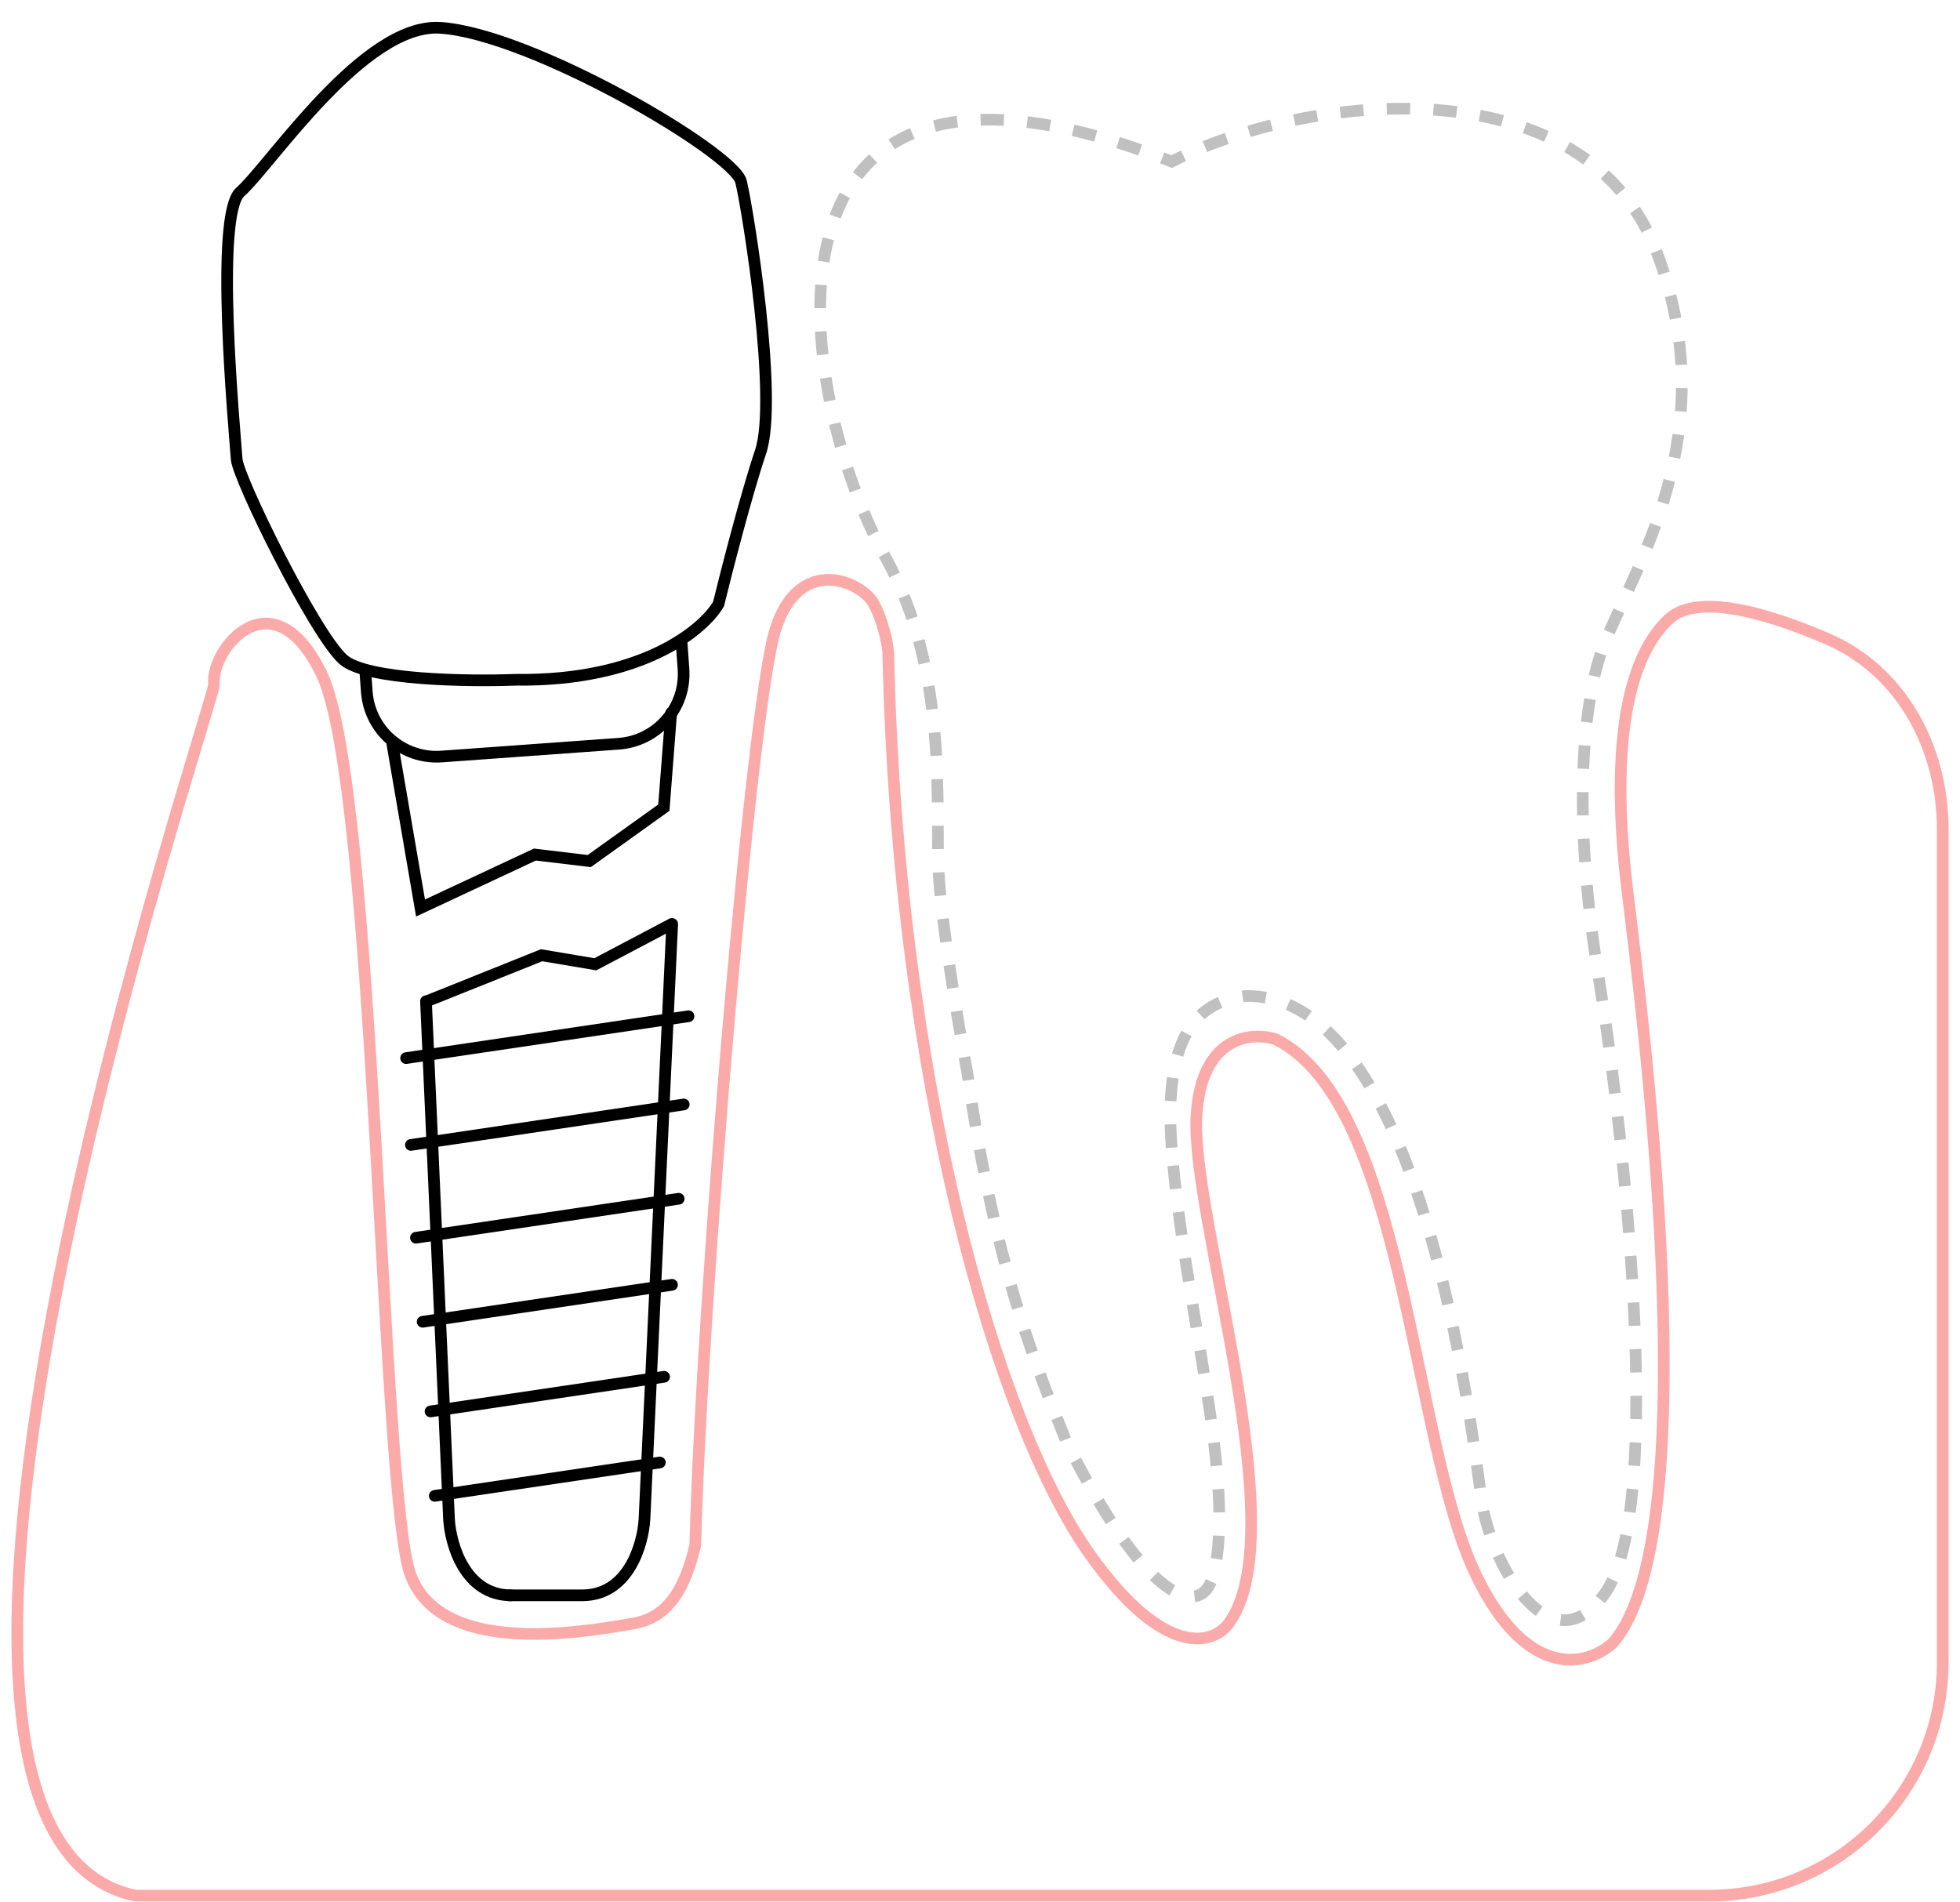 <svg width="168" height="163" viewBox="0 0 168 163" fill="none" xmlns="http://www.w3.org/2000/svg">
<path d="M35.221 98.136L58.605 94.669" stroke="black" stroke-linecap="round"/>
<path d="M34.811 90.694L59.015 87.106" stroke="black" stroke-linecap="round"/>
<path d="M35.653 106.09L58.173 102.751" stroke="black" stroke-linecap="round"/>
<path d="M36.226 113.294L57.6 110.125" stroke="black" stroke-linecap="round"/>
<path d="M36.902 120.978L56.923 118.01" stroke="black" stroke-linecap="round"/>
<path d="M37.267 128.214L56.559 125.354" stroke="black" stroke-linecap="round"/>
<path d="M31.282 57.124L31.439 59.292C31.677 62.597 34.55 65.083 37.855 64.845L53.032 63.75C56.337 63.511 58.823 60.639 58.584 57.334L58.403 54.819" stroke="black"/>
<path d="M43.819 136.741C39.865 136.741 38.618 132.397 38.488 130.224L36.513 85.822" stroke="black" stroke-linecap="round" stroke-linejoin="round"/>
<path d="M33.634 63.789L36.045 77.829L45.848 73.247L50.508 73.805L56.901 69.228L57.53 61.102" stroke="black" stroke-linecap="round"/>
<path d="M43.621 136.74H49.91C53.862 136.74 55.11 132.396 55.24 130.224L57.617 79.198" stroke="black" stroke-linecap="round" stroke-linejoin="round"/>
<path d="M143.026 53.082C145.389 50.867 151.108 52.375 156.648 54.763C163.011 57.507 166.519 64.138 166.519 71.067V142.478C166.519 153.524 157.565 162.478 146.519 162.478L11.582 162.478C-14.634 156.91 18.475 59.999 18.341 58.666C18.034 55.588 23.415 49.122 27.58 57.803C32.204 67.437 32.647 128.061 35.18 134.959C37.713 141.856 49.269 140.058 54.419 139.13C57.916 138.499 59 134.874 59.594 132.452C60.188 110.478 64.403 60.564 66.449 54.004C68.496 47.445 73.852 49.852 74.875 51.717C75.693 53.21 76.056 55.103 76.135 55.863C76.907 92.321 85.404 121.982 93.437 133.259C99.864 142.281 104.045 140.932 105.332 139.13C111.048 131.251 102.088 104.371 102.551 95.72C102.922 88.799 107.238 88.407 109.349 89.077C120.472 94.638 120.935 123.372 126.496 134.959C130.946 144.228 136.177 142.734 138.237 140.829C147.043 130.788 139.936 80.735 139.319 74.864C138.701 68.994 138.083 57.717 143.026 53.082Z" stroke="#FBAAAA"/>
<path d="M36.611 85.811L46.422 81.877L51.03 82.652L57.55 79.214" stroke="black" stroke-linecap="round"/>
<path d="M29.402 56.515C31.371 58.297 40.134 58.424 44.27 58.265C55.033 58.39 60.3 53.989 61.589 51.772C62.283 48.93 63.975 42.345 65.191 38.736C66.711 34.226 64.127 18.088 63.52 15.576C62.913 13.065 45.501 2.87 37.729 2.385C31.162 1.976 23.201 14.145 20.589 16.459C18.377 18.418 20.089 36.624 20.286 39.357C20.406 41.021 26.941 54.288 29.402 56.515Z" stroke="black"/>
<path d="M100.43 98.371C99.546 87.056 103.974 85.759 106.764 85.371C122.564 85.142 126.517 126.055 127.064 129.039C128.115 134.768 133.108 142.92 137.578 136.557C142.883 129.004 138.969 95.583 137.07 84.027C134.466 68.186 136.099 59.593 137.07 56.444C139.031 50.079 148.25 38.134 142.032 21.689C135.821 5.261 111.81 8.024 100.43 13.852C62.788 -0.92 68.083 33.685 75.909 47.783C81.357 57.595 80.15 69.174 80.456 74.795C80.702 79.293 82.194 88.096 82.909 91.936C85.395 109.538 89.375 118.439 91.443 123.672C96.948 134.585 100.523 137.125 102.463 136.811C103.531 136.639 103.963 135.401 104.164 134.338C105.739 125.999 101.468 111.633 100.43 98.371Z" stroke="#C0C0C0" stroke-dasharray="2 2"/>
</svg>
